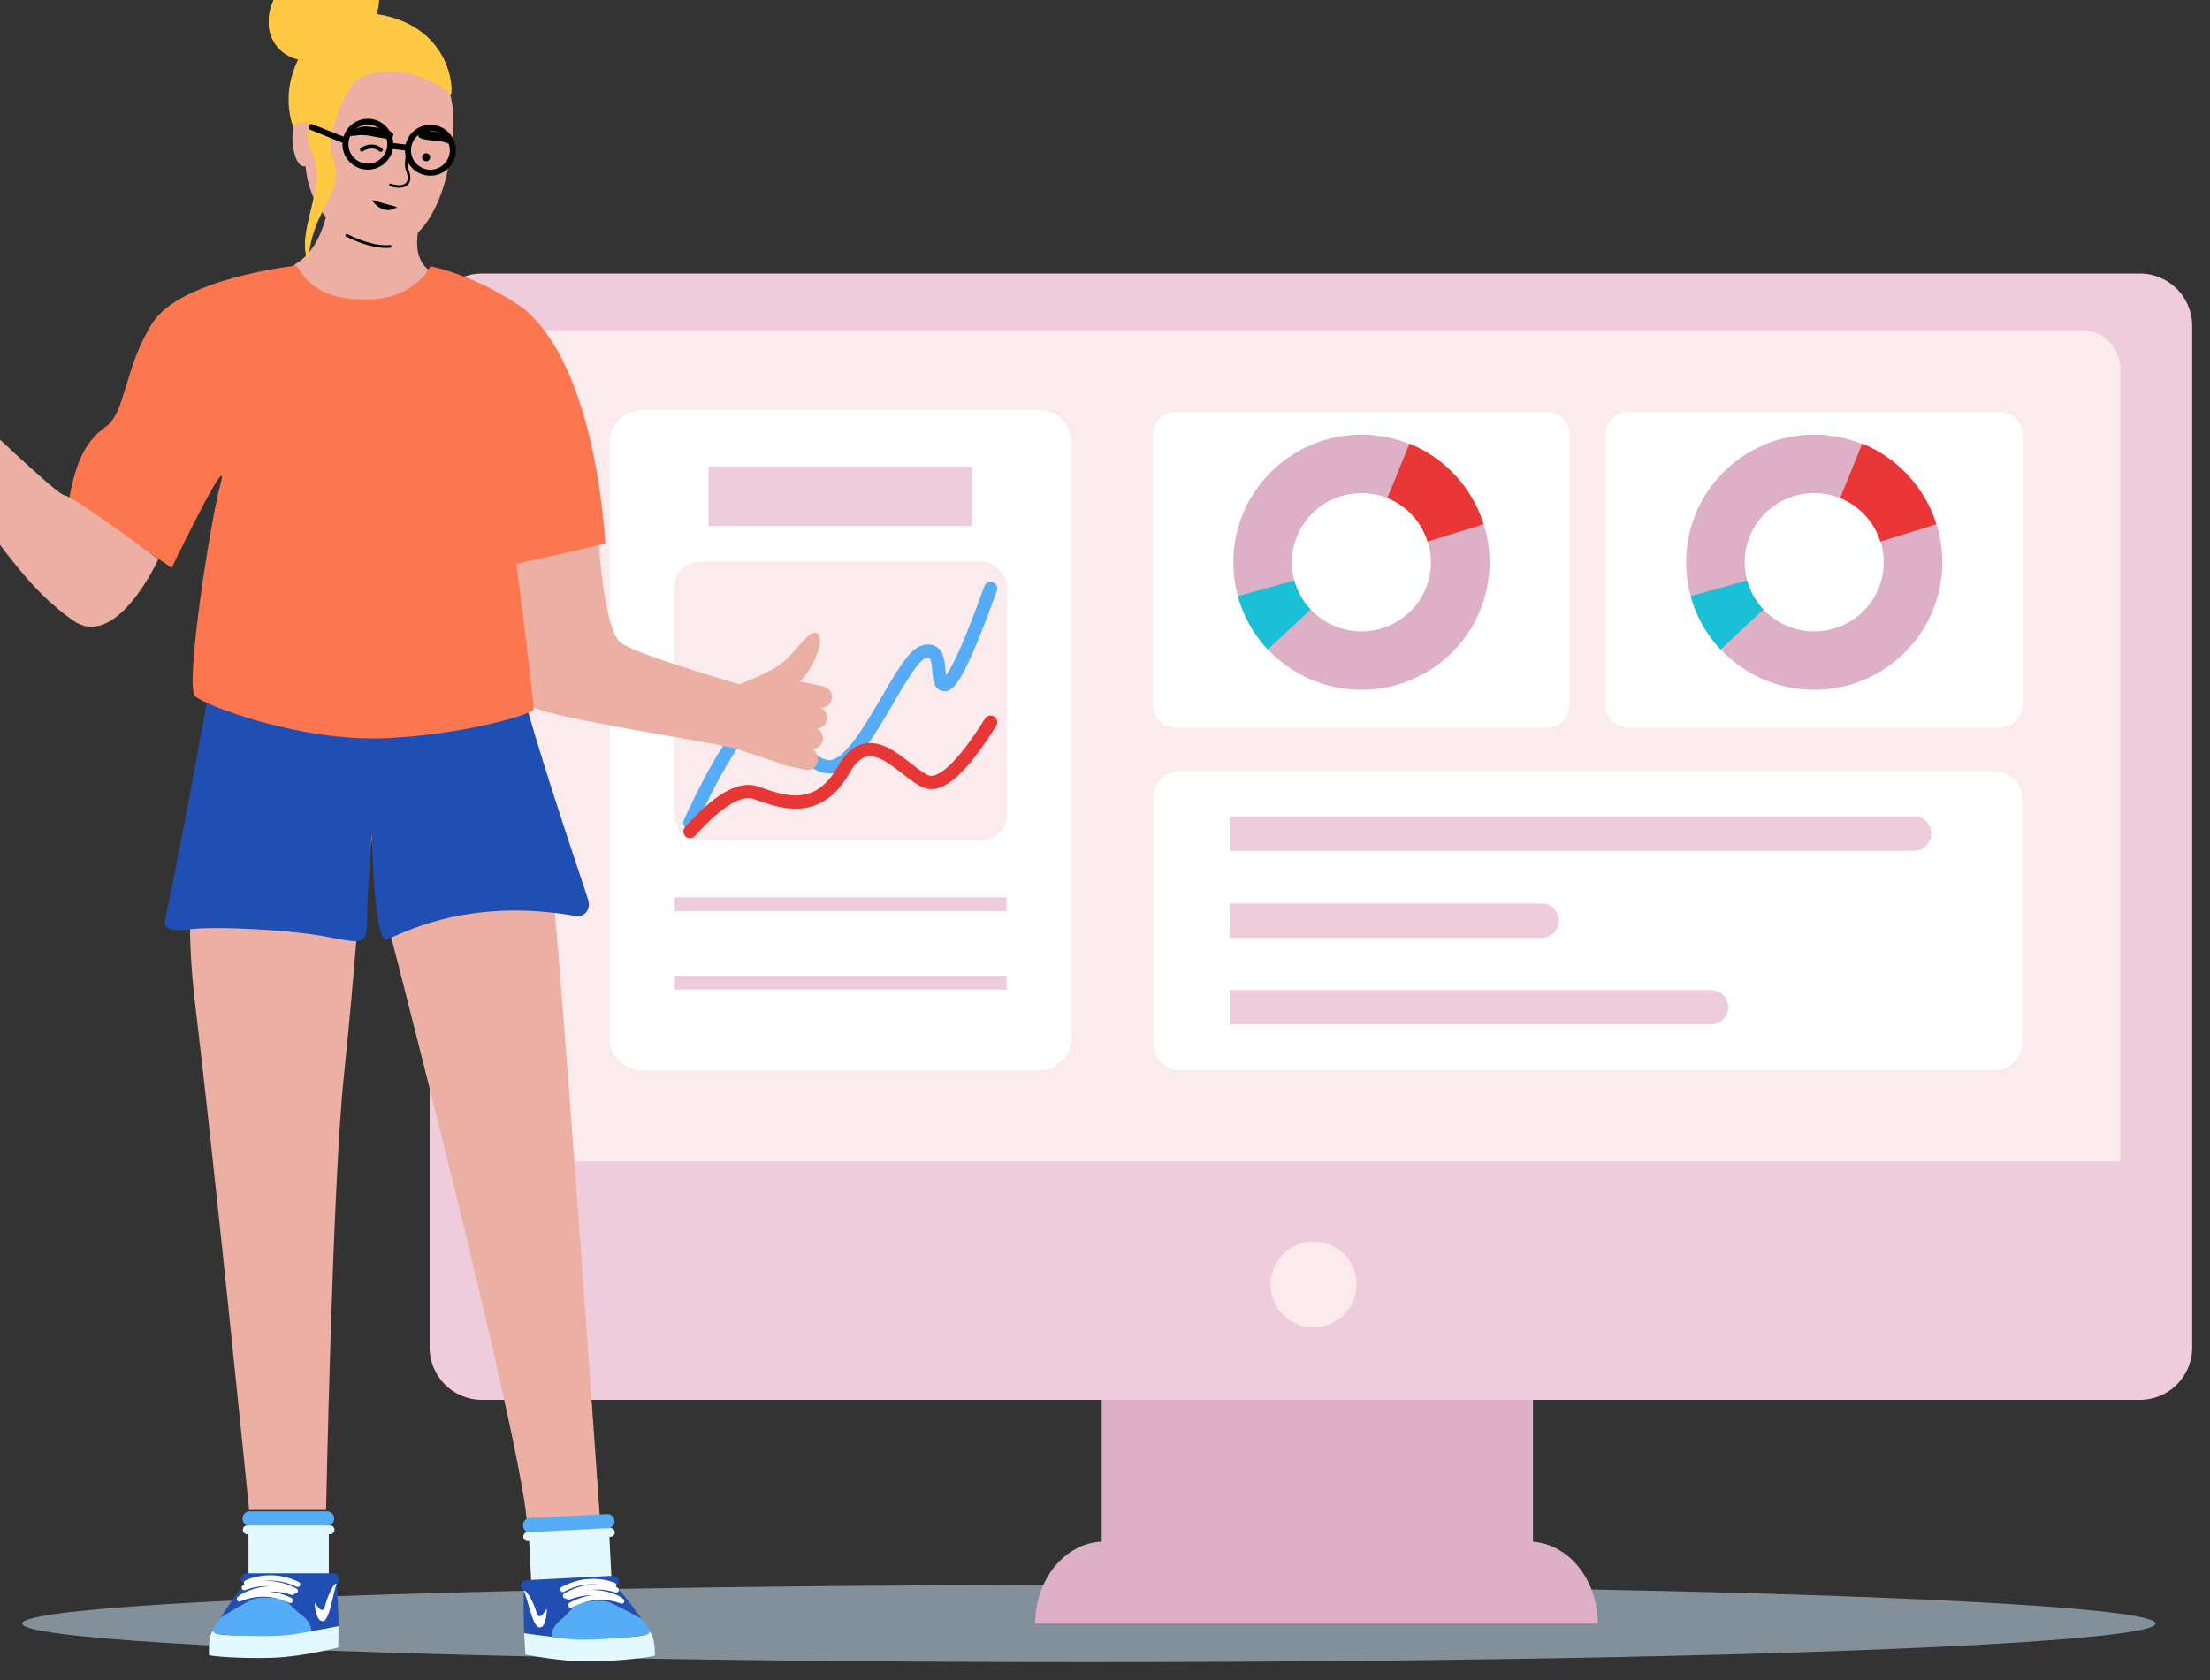 <svg viewBox="346.763 767.051 3319.012 2523.846" xmlns="http://www.w3.org/2000/svg" xmlns:xlink="http://www.w3.org/1999/xlink" overflow="visible" width="3319.012px" height="2523.846px"><rect x="346.763" y="767.051" width="3319.012" height="2523.846" fill="#333333" stroke="none"/><defs><polygon id="masterspot-illustrationmonitor-path-1" points="0 0.073 432.276 0.073 432.276 402 0 402"/><polygon id="masterspot-illustrationmonitor-path-3" points="0 0.974 166.344 0.974 166.344 155.078 0 155.078"/><polygon id="masterspot-illustrationmonitor-path-5" points="0.588 0.151 87.771 0.151 87.771 284 0.588 284"/></defs><g id="Master/Spot Illustration/Monitor" stroke="none" stroke-width="1" fill="none" fill-rule="evenodd"><ellipse id="Floor" fill="#D5ECFF" opacity=".5" cx="1982" cy="3206" rx="1602" ry="58"/><path d="M3432,2812.177 C3432,2844.118 3410.137,2869.998 3383.177,2869.998 L2648.994,2869.998 L2648.994,3083.054 C2703.301,3087.153 2746.272,3140.635 2746.272,3206 L1901.506,3206 C1901.506,3171.966 1913.136,3141.18 1931.962,3118.876 C1949.887,3097.64 1974.307,3084.123 2001.396,3082.902 L2001.396,2869.998 L1246.823,2869.998 C1219.863,2869.998 1198,2844.118 1198,2812.177 L1198,2513 L3429.7,2513 C3430.969,2513 3432,2514.221 3432,2515.725 L3432,2812.177 Z" id="Base" fill="#DDB0C8"/><path d="M3560.495,2870 L1070.505,2870 C1027.149,2870 992,2834.85 992,2791.493 L992,1256.509 C992,1213.15 1027.149,1178 1070.505,1178 L3560.495,1178 C3603.854,1178 3639,1213.15 3639,1256.509 L3639,2791.493 C3639,2834.85 3603.854,2870 3560.495,2870" id="Monitor" fill="#EECCDC"/><path d="M2384,2696.5 C2384,2732.121 2355.121,2761 2319.5,2761 C2283.879,2761 2255,2732.121 2255,2696.5 C2255,2660.879 2283.879,2632 2319.5,2632 C2355.121,2632 2384,2660.879 2384,2696.5" id="On-Button" fill="#FCEBEC"/><path d="M1096,2512 L1096,1320.83 C1096,1288.892 1121.893,1263 1153.832,1263 L3473.168,1263 C3505.107,1263 3531,1288.892 3531,1320.83 L3531,2509.275 C3531,2510.779 3529.779,2512 3528.274,2512 L1096,2512 Z" id="Screen" fill="#FCEBEC"/><g id="Computer-Screen" transform="translate(1262, 1383)"><g id="Stats-and-Graphs"><g id="Graph-4" transform="translate(816, 542)"><path d="M469.348,-427.41 L836.59,-427.41 C859.234,-427.41 877.59,-409.053 877.59,-386.41 L877.59,836.59 C877.59,859.234 859.234,877.59 836.59,877.59 L469.348,877.59 C446.705,877.59 428.348,859.234 428.348,836.59 L428.348,-386.41 C428.348,-409.053 446.705,-427.41 469.348,-427.41 Z" id="Rectangle-Copy-15" fill="#FFF" transform="translate(652.969, 225.09) rotate(-270) translate(-652.969, -225.09)"/><g id="Group" transform="translate(115.385, 68.465)" fill="#EECCDC"><path d="M5.0636061e-12,-5.26000195e-13 L1027.963,-5.26000195e-13 C1042.208,-4.32693813e-13 1053.757,11.548 1053.757,25.794 C1053.757,40.04 1042.208,51.588 1027.963,51.588 L5.0636061e-12,51.588 L5.0636061e-12,51.588 L5.0636061e-12,-5.26000195e-13 Z" id="Rectangle"/><path d="M-3.5135226e-12,130.839 L468.697,130.839 C482.943,130.839 494.491,142.388 494.491,156.634 C494.491,170.879 482.943,182.428 468.697,182.428 L-3.5135226e-12,182.428 L-3.5135226e-12,182.428 L-3.5135226e-12,130.839 Z" id="Rectangle-Copy"/><path d="M6.35534235e-12,260.931 L723.052,260.931 C737.298,260.931 748.847,272.48 748.847,286.725 C748.847,300.971 737.298,312.519 723.052,312.519 L6.35534235e-12,312.519 L6.35534235e-12,312.519 L6.35534235e-12,260.931 Z" id="Rectangle-Copy-2"/></g></g><g id="Graph-2" transform="translate(816, 2)"><path d="M110,-75 L516.081,-75 C534.859,-75 550.081,-59.778 550.081,-41 L550.081,517 C550.081,535.778 534.859,551 516.081,551 L110,551 C91.222,551 76,535.778 76,517 L76,-41 C76,-59.778 91.222,-75 110,-75 Z" id="Rectangle-Copy-16" fill="#FFF" transform="translate(313.04, 238) rotate(-270) translate(-313.04, -238)"/><path d="M790,-75 L1196.081,-75 C1214.859,-75 1230.081,-59.778 1230.081,-41 L1230.081,517 C1230.081,535.778 1214.859,551 1196.081,551 L790,551 C771.222,551 756,535.778 756,517 L756,-41 C756,-59.778 771.222,-75 790,-75 Z" id="Rectangle-Copy-16" fill="#FFF" transform="translate(993.04, 238) rotate(-270) translate(-993.04, -238)"/><g id="Group-2" transform="translate(121, 35)"><path d="M192.394,2.87059265e-12 C298.651,2.87059265e-12 384.788,85.81 384.788,191.663 C384.788,297.515 298.651,383.326 192.394,383.326 C86.138,383.326 1.16529009e-12,297.515 1.16529009e-12,191.663 C1.16529009e-12,85.81 86.138,2.87059265e-12 192.394,2.87059265e-12 Z M192.394,87.83 C134.736,87.83 87.994,134.318 87.994,191.663 C87.994,249.008 134.736,295.496 192.394,295.496 C250.053,295.496 296.794,249.008 296.794,191.663 C296.794,134.318 250.053,87.83 192.394,87.83 Z" id="Combined-Shape-Copy-4" fill="#DDB0C8"/><path d="M375.805,134.672 L291.68,160.653 C282.399,130.837 260.054,106.757 231.322,95.077 L264.538,13.45 C317.536,35.039 358.738,79.557 375.805,134.672 Z" id="Combined-Shape-Copy-5" fill="#E93737"/><path d="M116.035,262.688 L51.678,322.801 C30.74,300.396 15.095,272.982 6.738,242.552 L91.534,218.936 C96.061,235.536 104.595,250.486 116.035,262.688 Z" id="Combined-Shape-Copy-6" fill="#1BC0D7"/></g><g id="Group-2" transform="translate(801, 35)"><path d="M192.394,2.87059265e-12 C298.651,2.87059265e-12 384.788,85.81 384.788,191.663 C384.788,297.515 298.651,383.326 192.394,383.326 C86.138,383.326 1.16529009e-12,297.515 1.16529009e-12,191.663 C1.16529009e-12,85.81 86.138,2.87059265e-12 192.394,2.87059265e-12 Z M192.394,87.83 C134.736,87.83 87.994,134.318 87.994,191.663 C87.994,249.008 134.736,295.496 192.394,295.496 C250.053,295.496 296.794,249.008 296.794,191.663 C296.794,134.318 250.053,87.83 192.394,87.83 Z" id="Combined-Shape-Copy-4" fill="#DDB0C8"/><path d="M375.805,134.672 L291.68,160.653 C282.399,130.837 260.054,106.757 231.322,95.077 L264.538,13.45 C317.536,35.039 358.738,79.557 375.805,134.672 Z" id="Combined-Shape-Copy-5" fill="#E93737"/><path d="M116.035,262.688 L51.678,322.801 C30.74,300.396 15.095,272.982 6.738,242.552 L91.534,218.936 C96.061,235.536 104.595,250.486 116.035,262.688 Z" id="Combined-Shape-Copy-6" fill="#1BC0D7"/></g></g><g id="Graph-1"><g id="Group-27" fill="#FFF"><path d="M-100,149 L794,149 C821.062,149 843,170.938 843,198 L843,794 C843,821.062 821.062,843 794,843 L-100,843 C-127.062,843 -149,821.062 -149,794 L-149,198 C-149,170.938 -127.062,149 -100,149 Z" id="Rectangle-Copy-16" transform="translate(347, 496) rotate(-270) translate(-347, -496)"/></g><rect id="Rectangle" fill="#FCEBEC" x="98" y="228" width="498.414" height="417.589" rx="36"/><path d="M121,619.901 C172.18,507.831 213.129,451.796 243.848,451.796 C289.928,451.796 277.721,529.58 327.94,535.848 C378.16,542.116 437.727,373.269 471.846,363.33 C505.964,353.39 486.509,412.579 503.561,412.579 C514.929,412.579 537.903,364.386 572.483,268" id="Path-8" stroke="#56ACF6" stroke-width="20" stroke-linecap="round" stroke-linejoin="round"/><path d="M121,633.22 C163.149,586.146 196.135,566.721 219.956,574.946 C255.688,587.284 311.919,611.355 351.938,540.178 C391.957,469 442.852,545.349 475.764,558.123 C497.706,566.639 529.946,536.931 572.483,469" id="Path-10" stroke="#E93737" stroke-width="20" stroke-linecap="round" stroke-linejoin="round"/><rect id="Rectangle" fill="#EECCDC" x="149" y="85" width="395.165" height="89.148"/><rect id="Rectangle-Copy-20" fill="#EECCDC" x="98" y="732" width="498.414" height="20.645"/><rect id="Rectangle-Copy-22" fill="#EECCDC" x="98" y="850" width="498.414" height="20.645"/></g></g></g><g transform="translate(-258, 556) scale(1 1)" id="Master/Character/Standing"><defs><polygon id="mastercharacterstanding-path-1" points="0 0 485.023 0 485.023 527.3 0 527.3"/></defs><g id="Master/Character/Standing" stroke="none" stroke-width="1" fill="none" fill-rule="evenodd"><g id="Lower Body/Standing" transform="translate(503, 1151) scale(1 1)"><g id="Lower Body/Standing/Summer Shorts" stroke="none" stroke-width="1" fill="none" fill-rule="evenodd"><g id="Group-46" transform="translate(349, -1)"><path d="M85.224,101.607 C85.224,101.607 15.117,313.824 45.433,565.831 C75.75,817.838 126.909,1329.432 126.909,1329.432 L242.492,1329.432 C242.492,1329.432 251.966,844.365 269.019,679.518 C286.072,514.671 293.651,397.194 293.651,397.194 L322.073,277.823 L331.547,435.09 C331.547,435.09 528.605,1193.007 543.764,1342.696 L653.662,1340.8 C653.662,1340.8 591.133,440.775 579.765,372.562 C568.396,304.349 485.025,122.45 485.025,122.45 L85.224,101.607 Z" id="Fill-1" fill="#ecafa3"/><path d="M243.835,1353.209 L127.813,1353.209 C121.828,1353.209 116.976,1348.356 116.976,1342.371 L116.976,1342.279 C116.976,1336.294 121.828,1331.442 127.813,1331.442 L243.835,1331.442 C249.82,1331.442 254.672,1336.294 254.672,1342.279 L254.672,1342.371 C254.672,1348.356 249.82,1353.209 243.835,1353.209" id="Fill-3" fill="#56ACF6"/><path d="M255.132,1359.234 C255.132,1361.053 254.392,1362.704 253.202,1363.893 C252.012,1365.093 250.362,1365.834 248.542,1365.834 L246.572,1365.834 L246.572,1431.574 L125.942,1431.574 L125.942,1365.834 L124.032,1365.834 C120.392,1365.834 117.442,1362.874 117.442,1359.234 C117.442,1357.414 118.182,1355.763 119.372,1354.574 C120.562,1353.383 122.212,1352.643 124.032,1352.643 L248.542,1352.643 C252.182,1352.643 255.132,1355.593 255.132,1359.234" id="Fill-5" fill="#E4F9FF"/><path d="M66.694,1547.172 C66.694,1547.172 64.562,1513.349 74.95,1509.62 C85.337,1505.892 261.154,1500.841 261.154,1500.841 L260.844,1535.986 C260.844,1535.986 208.113,1549.836 162.304,1551.434 C116.496,1553.031 68.025,1549.303 66.694,1547.172" id="Fill-7" fill="#E4F9FF"/><path d="M261.157,1500.842 C261.187,1502.773 261.207,1503.871 261.207,1503.871 C261.207,1503.871 226.617,1511.263 197.057,1514.292 C167.497,1517.312 80.507,1521.002 74.797,1513.612 C70.077,1507.502 106.637,1457.382 119.477,1440.152 C116.687,1438.852 114.747,1436.013 114.747,1432.723 C114.747,1430.461 115.667,1428.402 117.147,1426.922 C118.627,1425.443 120.687,1424.523 122.947,1424.523 L254.107,1424.523 C258.637,1424.523 262.307,1428.193 262.307,1432.723 C262.307,1434.983 261.387,1437.042 259.907,1438.523 C259.347,1439.082 258.707,1439.562 258.007,1439.943 C260.137,1455.411 260.947,1490.352 261.157,1500.842" id="Fill-9" fill="#204EB2"/><path d="M85.479,1490.007 C85.479,1490.007 65.74,1511.193 75.624,1514.613 C85.508,1518.035 163.058,1521.076 191.569,1516.515 L220.08,1511.952 C220.08,1511.952 222.276,1499.406 205.132,1486.746 C192.879,1477.697 184.903,1465.233 173.499,1462.952 C162.094,1460.671 140.094,1459.453 130.21,1464.395 C120.327,1469.337 103.235,1479.425 85.479,1490.007" id="Fill-11" fill="#56ACF6"/><path d="M225.229,1468.886 C225.229,1468.886 226.718,1497.18 237.515,1496.437 C248.312,1495.691 252.882,1452.504 258.467,1439.845 C258.467,1439.845 253.081,1438.396 243.965,1463.463 C239.353,1476.146 240.494,1489.736 225.229,1468.886" id="Fill-13" fill="#FFF"/><path d="M121.071,1455.515 C129.828,1452.92 139.575,1451.451 150.037,1451.681 C163.586,1451.979 177.271,1455.13 190.774,1461.699 C192.76,1462.665 193.587,1465.059 192.621,1467.045 C191.655,1469.032 189.261,1469.859 187.274,1468.893 C174.836,1462.842 162.286,1459.952 149.862,1459.679 C140.277,1459.468 131.344,1460.815 123.344,1463.185 C120.755,1463.953 118.462,1464.771 116.496,1465.585 C115.932,1465.818 115.432,1466.036 114.999,1466.234 L114.45,1466.491 L114.234,1466.597 C112.271,1467.61 109.858,1466.84 108.845,1464.877 C107.831,1462.914 108.601,1460.501 110.565,1459.488 L110.972,1459.285 C111.541,1459.009 112.367,1458.635 113.437,1458.193 C115.654,1457.276 118.208,1456.363 121.071,1455.515 Z" id="Stroke-15" fill="#FFF" fill-rule="nonzero"/><path d="M131.739,1431.333 C140.496,1428.738 150.243,1427.269 160.705,1427.499 C174.255,1427.796 187.939,1430.948 201.442,1437.517 C203.429,1438.484 204.256,1440.877 203.289,1442.864 C202.323,1444.85 199.929,1445.677 197.943,1444.711 C185.505,1438.66 172.954,1435.77 160.53,1435.497 C150.945,1435.286 142.012,1436.632 134.012,1439.003 C131.423,1439.77 129.13,1440.589 127.164,1441.402 L126.519,1441.675 C126.314,1441.763 126.119,1441.848 125.935,1441.93 L125.204,1442.267 L124.902,1442.415 C122.939,1443.428 120.526,1442.658 119.513,1440.695 C118.5,1438.732 119.27,1436.319 121.233,1435.306 L121.492,1435.175 C122.062,1434.893 122.939,1434.493 124.105,1434.01 C126.322,1433.093 128.876,1432.181 131.739,1431.333 Z" id="Stroke-17" fill="#FFF" fill-rule="nonzero"/><path d="M127.665,1439.076 C136.474,1436.69 146.317,1435.45 156.878,1435.96 C170.69,1436.628 184.555,1440.264 198.11,1447.465 C200.061,1448.501 200.802,1450.923 199.766,1452.874 C198.73,1454.825 196.308,1455.566 194.357,1454.53 C181.872,1447.898 169.158,1444.563 156.492,1443.951 C146.817,1443.483 137.798,1444.62 129.756,1446.798 C127.39,1447.439 125.296,1448.122 123.501,1448.801 L122.913,1449.028 C122.539,1449.175 122.204,1449.312 121.908,1449.439 L121.445,1449.643 C119.447,1450.585 117.063,1449.73 116.12,1447.732 C115.177,1445.735 116.032,1443.351 118.03,1442.408 L118.439,1442.222 C118.962,1441.991 119.71,1441.682 120.671,1441.319 C122.702,1440.55 125.042,1439.786 127.665,1439.076 Z" id="Stroke-19" fill="#FFF" fill-rule="nonzero"/><path d="M126.576,1450.481 C146.337,1442.786 168.988,1441.164 193.129,1449.405 C195.22,1450.119 196.336,1452.392 195.622,1454.483 C194.908,1456.574 192.635,1457.69 190.544,1456.976 C168.341,1449.396 147.593,1450.882 129.479,1457.936 C126.156,1459.23 123.219,1460.612 120.703,1461.987 C120.082,1462.326 119.522,1462.646 119.024,1462.942 L118.328,1463.366 L117.78,1463.718 C115.957,1464.965 113.468,1464.499 112.22,1462.676 C110.972,1460.853 111.438,1458.364 113.261,1457.116 L113.697,1456.827 C114.408,1456.367 115.47,1455.73 116.866,1454.967 C119.675,1453.432 122.923,1451.904 126.576,1450.481 Z" id="Stroke-21" fill="#FFF" fill-rule="nonzero"/><path d="M549.544,1363.155 L665.416,1357.252 C671.393,1356.948 675.992,1351.855 675.687,1345.878 L675.683,1345.786 C675.378,1339.808 670.286,1335.21 664.308,1335.514 L548.437,1341.417 C542.459,1341.721 537.86,1346.814 538.165,1352.792 L538.17,1352.884 C538.474,1358.861 543.567,1363.46 549.544,1363.155" id="Fill-23" fill="#56ACF6"/><path d="M538.568,1369.749 C538.662,1371.565 539.485,1373.177 540.734,1374.304 C541.982,1375.441 543.668,1376.097 545.486,1376.005 L547.453,1375.904 L550.798,1441.56 L671.271,1435.422 L667.927,1369.767 L669.835,1369.67 C673.47,1369.484 676.265,1366.378 676.081,1362.743 C675.987,1360.925 675.164,1359.314 673.915,1358.187 C672.667,1357.059 670.981,1356.403 669.163,1356.496 L544.814,1362.831 C541.179,1363.017 538.384,1366.112 538.568,1369.749" id="Fill-25" fill="#E4F9FF"/><path d="M736.325,1547.855 C736.325,1547.855 736.732,1513.966 726.169,1510.772 C715.606,1507.577 539.759,1511.477 539.759,1511.477 L541.856,1546.562 C541.856,1546.562 595.225,1557.709 641.055,1556.975 C686.885,1556.24 735.103,1550.05 736.325,1547.855" id="Fill-27" fill="#E4F9FF"/><path d="M539.756,1511.479 C539.824,1513.408 539.86,1514.507 539.86,1514.507 C539.86,1514.507 574.782,1520.128 604.457,1521.65 C634.133,1523.163 721.198,1522.421 726.524,1514.75 C730.927,1508.408 691.865,1460.214 678.165,1443.659 C680.885,1442.219 682.678,1439.285 682.511,1435.999 C682.396,1433.741 681.372,1431.731 679.819,1430.329 C678.265,1428.925 676.161,1428.111 673.904,1428.226 L542.914,1434.899 C538.39,1435.129 534.911,1438.982 535.142,1443.506 C535.257,1445.763 536.28,1447.773 537.834,1449.176 C538.421,1449.707 539.085,1450.154 539.803,1450.498 C538.463,1466.056 539.432,1500.992 539.756,1511.479" id="Fill-29" fill="#204EB2"/><path d="M714.655,1491.719 C714.655,1491.719 735.446,1511.872 725.749,1515.793 C716.052,1519.713 638.758,1526.696 610.051,1523.59 L581.345,1520.486 C581.345,1520.486 578.513,1508.066 594.991,1494.551 C606.768,1484.89 614.099,1472.035 625.373,1469.178 C636.646,1466.321 658.556,1463.985 668.679,1468.417 C678.801,1472.85 696.384,1482.054 714.655,1491.719" id="Fill-31" fill="#56ACF6"/><path d="M574.011,1477.736 C574.011,1477.736 573.963,1506.07 563.142,1505.876 C552.322,1505.681 545.56,1462.782 539.339,1450.424 C539.339,1450.424 544.644,1448.702 555.023,1473.273 C560.275,1485.705 559.827,1499.335 574.011,1477.736" id="Fill-33" fill="#FFF"/><path d="M649.494,1456.644 C660.095,1456.011 669.975,1457.152 678.8,1459.446 C681.088,1460.04 683.152,1460.676 684.973,1461.319 L685.512,1461.512 C686.712,1461.948 687.566,1462.298 688.049,1462.517 C690.061,1463.429 690.953,1465.799 690.041,1467.811 C689.157,1469.76 686.905,1470.658 684.936,1469.883 L684.306,1469.617 L683.755,1469.397 C683.559,1469.321 683.348,1469.241 683.125,1469.158 L682.781,1469.031 C681.061,1468.407 679.055,1467.778 676.787,1467.188 C668.734,1465.095 659.682,1464.05 649.971,1464.63 C637.201,1465.392 624.418,1468.923 611.917,1475.812 C609.983,1476.878 607.55,1476.174 606.484,1474.239 C605.417,1472.305 606.121,1469.872 608.056,1468.806 C621.629,1461.326 635.568,1457.475 649.494,1456.644 Z" id="Stroke-35" fill="#FFF" fill-rule="nonzero"/><path d="M637.609,1433.036 C648.21,1432.404 658.09,1433.544 666.914,1435.838 C669.203,1436.433 671.267,1437.069 673.088,1437.711 L673.627,1437.904 C674.827,1438.34 675.681,1438.69 676.164,1438.909 C678.176,1439.821 679.068,1442.192 678.156,1444.204 C677.272,1446.153 675.02,1447.051 673.051,1446.276 L672.421,1446.01 L671.87,1445.79 C671.575,1445.675 671.25,1445.552 670.896,1445.424 C669.176,1444.799 667.17,1444.17 664.902,1443.581 C656.849,1441.487 647.797,1440.442 638.086,1441.022 C625.316,1441.784 612.533,1445.315 600.032,1452.204 C598.098,1453.27 595.665,1452.566 594.599,1450.631 C593.532,1448.696 594.236,1446.263 596.171,1445.197 C609.744,1437.718 623.683,1433.867 637.609,1433.036 Z" id="Stroke-37" fill="#FFF" fill-rule="nonzero"/><path d="M641.899,1441.255 C652.582,1440.339 662.536,1441.248 671.378,1443.328 C673.648,1443.862 675.672,1444.436 677.429,1445.014 L677.945,1445.187 C678.761,1445.464 679.358,1445.688 679.724,1445.838 C681.767,1446.678 682.743,1449.016 681.903,1451.059 C681.089,1453.038 678.87,1454.015 676.875,1453.311 L676.293,1453.088 L675.801,1452.91 C675.537,1452.817 675.246,1452.718 674.929,1452.614 C673.387,1452.106 671.585,1451.595 669.547,1451.115 C661.486,1449.22 652.368,1448.387 642.582,1449.226 C629.573,1450.341 616.637,1454.335 604.113,1461.827 C602.217,1462.962 599.761,1462.344 598.627,1460.448 C597.492,1458.553 598.11,1456.096 600.005,1454.962 C613.604,1446.827 627.713,1442.471 641.899,1441.255 Z" id="Stroke-39" fill="#FFF" fill-rule="nonzero"/><path d="M605.078,1456.648 C629.427,1446.927 652.66,1447.689 673.028,1454.823 C676.109,1455.902 678.879,1457.056 681.314,1458.22 L681.915,1458.511 C683.494,1459.285 684.611,1459.903 685.235,1460.285 C687.119,1461.438 687.712,1463.901 686.558,1465.785 C685.442,1467.608 683.1,1468.221 681.242,1467.214 L680.579,1466.832 L680.446,1466.758 C679.873,1466.441 679.188,1466.083 678.395,1465.695 C676.095,1464.568 673.413,1463.434 670.383,1462.373 C651.718,1455.835 630.437,1455.138 608.045,1464.078 C605.993,1464.897 603.666,1463.898 602.847,1461.846 C602.028,1459.795 603.027,1457.467 605.078,1456.648 Z" id="Stroke-41" fill="#FFF" fill-rule="nonzero"/><g id="Group-45" transform="translate(0, 0.01)" fill="#204EB2"><path d="M83,0.99 C83,0.99 48.702,211.297 0.081,446.485 C0.081,446.485 -3.485,462.53 36.628,457.181 C76.74,451.834 192.619,458.073 246.102,468.769 C299.585,479.466 304.041,479.466 304.041,442.028 C304.041,404.59 311.173,314.561 311.173,314.561 C311.173,314.561 314.738,476.792 332.566,472.335 C350.393,467.879 449.766,406.162 622.457,437.973 C622.457,437.973 641.771,433.428 636.091,412.978 C630.41,392.528 528.363,101.597 515,0.99 C515,0.99 371,0.99 83,0.99 Z" id="Fill-43"/></g></g></g></g><g id="Upper Body" transform="translate(376, 277) scale(1 1)"><defs><polygon id="upper-bodygesturing-path-1" points="0 0.073 432.276 0.073 432.276 402 0 402"/></defs><g id="Upper Body/Gesturing" stroke="none" stroke-width="1" fill="none" fill-rule="evenodd"><path d="M724.954,220 C724.954,220 721.263,301.153 673.924,329.8 C630.973,355.791 721.969,506.61 819.858,497.614 C873.442,492.688 886,346.158 886,346.158 C886,346.158 842.734,337.797 858.716,271.819 L724.954,220 Z" id="Neck" fill="#ecafa3"/><path d="M803.337,302.516 C739.877,294.841 694.078,253.116 687.665,183.898 C669.216,186.835 664.865,138.765 670.003,123.323 C675.146,107.859 691.933,116.901 691.933,116.901 C692.862,114.457 693.652,111.899 694.303,109.226 C722.025,-4.486 799.67,0.024 799.67,0.024 C942.344,7.457 908.914,153.12 900.763,191.763 C892.611,230.41 864.684,309.927 803.337,302.516 Z" id="Head" fill="#ecafa3"/><g id="Torso" transform="translate(943, 742) scale(-1, 1) translate(-943, -742) translate(332, 332)"><g id="Group-3" transform="translate(123, 417.88)"><mask id="upper-bodygesturing-mask-2" fill="#fff"><use xlink:href="#upper-bodygesturing-path-1"/></mask><g id="Clip-2"/><path d="M302.871,0.073 C302.871,0.073 295.341,130.736 269.778,149.909 C244.215,169.081 69.138,218.741 69.138,218.741 C69.138,218.741 61.302,321.786 89.58,310.956 C117.858,300.126 403.338,259.887 406.246,242.434 C409.155,224.981 432.276,23.244 432.276,23.244 L302.871,0.073 Z" id="Fill-1" fill="#ecafa3" mask="url(#upper-bodygesturing-mask-2)"/></g><g id="Group-6" transform="translate(416, 0.88)" fill="#FC7750"><path d="M680.413,86.604 C723.065,154.136 720.072,220.774 750.283,242.1 C780.495,263.427 792.935,293.638 801.821,332.735 C810.706,371.832 801.821,350.852 801.821,350.852 C801.821,350.852 651.42,454.187 651.42,454.187 C651.42,454.187 561.905,268.758 577.9,327.403 C593.894,386.05 631.64,632.726 616.404,646.896 C601.168,661.066 458.036,715.913 328.438,710 C214.883,704.819 107.901,674.531 107.901,666.232 C107.901,648.461 133.612,448.25 133.612,448.25 L0.326,418.038 C0.326,418.038 11.523,152.12 125.384,62.769 C125.384,62.769 187.059,17.699 262.967,1.095 C262.967,1.095 285.107,49.328 354.69,50.909 C424.272,52.49 446.836,27.622 464.203,0.12 C464.203,0.12 637.761,19.072 680.413,86.604 Z" id="Fill-4"/></g><path d="M170.531,643.28 C170.835,643.518 171.126,643.783 171.404,644.047 C172.118,644.709 172.779,645.45 173.375,646.257 L192.608,672.162 C197.978,679.399 196.47,689.599 189.235,694.971 C182.713,699.813 173.758,699.046 168.137,693.529 C171.549,700.462 169.644,709.048 163.229,713.824 C157.303,718.217 149.353,717.992 143.731,713.771 C146.337,720.439 144.287,728.285 138.255,732.757 C131.734,737.612 122.779,736.832 117.157,731.315 C120.57,738.247 118.665,746.847 112.249,751.61 C105.027,756.982 94.815,755.46 89.458,748.236 L70.225,722.331 C68.942,720.611 68.069,718.719 67.553,716.775 L29.854,652.607 C31.428,651.43 33.042,650.054 34.669,648.44 C48.452,634.812 84.854,603.309 98.214,586.414 C131.31,598.402 156.113,604.577 172.621,604.938 C197.383,605.481 235.532,592.224 237.754,606.499 C240.267,622.667 194.817,642.446 171.47,643.253 C171.152,643.267 170.835,643.28 170.531,643.28 Z" id="Hand2" fill="#ecafa3" transform="translate(133.854, 670.619) scale(-1, 1) rotate(-41) translate(-133.854, -670.619)"/></g><g id="Hand1" transform="translate(0, 347)"><path d="M494.394,188.552 C494.394,188.552 571.826,319.524 495.796,346.543 C419.766,373.561 352.262,371.351 189.235,373.123 C125.186,373.819 -32.268,377.553 -26.324,351.959 C-23.018,337.728 91.88,315.736 145.538,295.372 C161.344,289.373 326.186,258.508 335.029,248.895 C340.924,242.485 394.045,222.371 494.394,188.552 Z" id="Fill-2" fill="#ecafa3" transform="translate(251.37, 281.133) rotate(55) translate(-251.37, -281.133)"/><path d="M187.45,200.15 C187.45,200.15 199.958,179.394 153.227,134.676 C128.567,111.079 109.904,56.561 96.216,65.941 C82.528,75.321 110.984,139.526 110.984,139.526 C110.984,139.526 81.126,112.518 63.476,82.76 C45.826,53.004 29.417,28.813 29.417,28.813 C29.417,28.813 15.413,19.824 14.461,33.981 C13.509,48.138 17.473,52.642 17.473,52.642 C17.473,52.642 6.718,50.117 6.506,60.96 C6.295,71.801 8.276,74.054 8.276,74.054 C8.276,74.054 0.191,73.176 0.005,82.664 C-0.18,92.15 5.105,98.157 5.105,98.157 C5.105,98.157 -0.999,99.531 4.179,110.959 C9.358,122.385 38.581,181.92 59.138,201.128 C79.696,220.336 133.351,253.125 133.351,253.125 C133.351,253.125 192.182,216.479 187.45,200.15" id="Fill-13" fill="#ecafa3"/><path d="M62.26,160.836 C61.598,160.357 45.866,148.809 29.124,121.822 C14.085,97.58 8.423,99.157 8.366,99.184 C8.367,99.183 8.419,99.165 8.514,99.103 L6.877,96.589 C7.132,96.424 8.102,95.91 9.847,96.298 C13.538,97.119 20.32,101.94 31.674,120.24 C48.106,146.729 63.861,158.291 64.018,158.404 L62.26,160.836 Z" id="Fill-16" fill="#000"/><path d="M70.493,147.667 C70.45,147.627 66.086,143.581 54.196,133.004 C45.743,125.483 35.332,108.707 27.731,96.458 C24.309,90.943 21.354,86.182 19.404,83.584 C13.609,75.867 8.133,75.424 8.079,75.422 L8.207,72.424 C8.484,72.437 15.071,72.817 21.803,81.783 C23.833,84.486 26.821,89.301 30.28,94.876 C37.785,106.969 48.062,123.531 56.19,130.762 C68.111,141.367 72.491,145.429 72.534,145.468 L70.493,147.667 Z" id="Fill-18" fill="#000"/><path d="M76.9,136.767 C76.736,136.62 60.348,121.821 49.171,107.248 C38.711,93.61 30.189,75.163 25.61,65.253 L24.556,62.975 C20.816,54.942 17.458,53.916 17.425,53.908 L18.091,50.983 C18.567,51.083 22.866,52.237 27.275,61.709 L28.334,63.995 C32.863,73.799 41.294,92.048 51.552,105.422 C62.562,119.779 78.744,134.391 78.907,134.537 L76.9,136.767 Z" id="Fill-20" fill="#000"/><path d="M138.957,162.088 C138.866,161.999 129.787,153.171 122.577,150.684 C114.561,147.919 109.757,140.654 109.556,140.347 L112.068,138.707 C112.112,138.774 116.534,145.426 123.555,147.848 C131.405,150.557 140.665,159.562 141.055,159.943 L138.957,162.088 Z" id="Fill-22" fill="#000"/></g></g></g><g id="Expression" transform="translate(1098, 360) scale(1 1)" fill="#000"><g id="Expression/Wink" stroke="none" stroke-width="1" fill="none" fill-rule="evenodd"><g id="Group-16" transform="translate(25, 40)" fill="#000"><path d="M40.119,111.578 C40.119,111.578 56.269,136.577 78.212,122.118 L40.119,111.578 Z" id="Fill-1"/><path d="M127.748,47.319 C127.748,50.632 125.062,53.319 121.748,53.319 C118.434,53.319 115.748,50.632 115.748,47.319 C115.748,44.006 118.434,41.319 121.748,41.319 C125.062,41.319 127.748,44.006 127.748,47.319" id="Fill-5"/><g id="Group-9" transform="translate(0, 0.515)"><path d="M0,11.976 C0,11.976 15.26,2.766 26.897,0.671 C34.082,-0.622 73.756,4.977 72.492,13.067 C71.26,20.949 67.346,19.888 51.686,17.197 C36.026,14.505 28.873,12.71 19.82,13.689 C10.766,14.667 0.245,16.625 0,11.976" id="Fill-7"/></g><path d="M163.068,27.746 C163.068,27.746 160.453,19.745 156.15,15.9 C151.847,12.057 119.463,3.757 113.986,8.89 C105.284,17.046 111.537,19.969 129.006,21.781 C143.055,23.239 148.605,23.725 155.116,26.553 C164.012,30.417 162.871,29.236 163.068,27.746" id="Fill-10"/></g><g id="Group-124" transform="translate(25, 52)" fill="#000" fill-rule="nonzero"><path d="M98.939,0.516 L102.748,1.738 L102.375,2.931 C102.076,3.904 101.742,5.018 101.382,6.253 C100.354,9.784 99.326,13.576 98.366,17.479 C97.3,21.818 96.385,26.025 95.67,29.998 L95.463,31.174 C93.726,41.278 93.48,48.993 95.033,53.142 L95.124,53.377 C104.002,75.34 91.946,86.478 66.642,78.679 L65.872,78.437 L67.091,74.627 C89.885,81.921 99.026,73.703 91.416,54.876 C89.321,49.694 89.643,40.899 91.734,29.289 C92.465,25.227 93.396,20.939 94.482,16.524 C95.348,13.003 96.268,9.573 97.194,6.338 L97.542,5.135 C97.751,4.418 97.951,3.741 98.141,3.107 L98.63,1.502 L98.939,0.516 Z" id="Stroke-114"/><path d="M0.185,153.534 L2.142,150.046 L2.856,150.435 L3.511,150.783 C4.503,151.305 5.632,151.881 6.887,152.498 L7.433,152.765 C11.654,154.821 16.322,156.878 21.3,158.798 C32.748,163.212 44.06,166.225 54.584,167.202 C59.354,167.645 63.874,167.656 68.106,167.202 L68.949,167.105 L69.438,171.075 C64.663,171.663 59.575,171.683 54.214,171.185 C43.277,170.169 31.625,167.066 19.861,162.53 C14.771,160.567 10,158.465 5.681,156.361 L4.048,155.554 C3.353,155.206 2.702,154.873 2.094,154.556 L0.963,153.958 L0.185,153.534 Z" id="Stroke-122"/></g><path d="M78.636,79.129 C77.911,79.129 77.185,78.868 76.609,78.339 C76.571,78.305 71.624,73.913 64.483,74.179 C57.094,74.452 52.189,78.067 52.14,78.103 C50.818,79.093 48.939,78.833 47.944,77.517 C46.947,76.2 47.196,74.331 48.508,73.328 C48.764,73.132 54.886,68.53 64.261,68.183 C73.91,67.836 80.394,73.67 80.665,73.919 C81.886,75.039 81.968,76.937 80.847,78.157 C80.256,78.802 79.447,79.129 78.636,79.129" id="Fill-12" fill="#000"/></g></g><g id="Hairstyle" transform="translate(607, 33) scale(1 1)"><defs><polygon id="hairstylefancy-bun-path-1" points="0 0.974 166.344 0.974 166.344 155.078 0 155.078"/><polygon id="hairstylefancy-bun-path-3" points="0.588 0.151 87.771 0.151 87.771 284 0.588 284"/></defs><g id="Hairstyle/Fancy Bun" stroke="none" stroke-width="1" fill="none" fill-rule="evenodd"><g id="Group-9" transform="translate(401, 115)"><path d="M59.271,247.678 C59.271,247.678 68.271,212.678 139.771,179.178 C198.659,151.588 265.771,194.178 272.771,205.178 C277.935,213.293 282.771,110.178 173.771,86.178 C81.343,65.827 6.271,165.678 37.271,254.678 C37.271,254.678 41.271,244.678 59.271,247.678" id="Fill-1" fill="#ffc943"/><g id="Group-5" transform="translate(0, 0.027)"><mask id="hairstylefancy-bun-mask-2" fill="#fff"><use xlink:href="#hairstylefancy-bun-path-1"/></mask><g id="Clip-4"/><path d="M155.611,25.839 C178.166,57.148 164.018,105.892 124.011,134.713 C84.006,163.535 33.289,161.52 10.734,130.211 C-11.821,98.903 2.327,50.158 42.333,21.337 C82.34,-7.484 133.055,-5.469 155.611,25.839" id="Fill-3" fill="#ffc943" mask="url(#hairstylefancy-bun-mask-2)"/></g><g id="Group-8" transform="translate(54, 172.027)"><mask id="hairstylefancy-bun-mask-4" fill="#fff"><use xlink:href="#hairstylefancy-bun-path-3"/></mask><g id="Clip-7"/><path d="M18.771,19.151 C18.771,19.151 -8.941,84.136 13.083,125.669 C35.106,167.202 -15.944,246.062 6.365,284.001 C6.365,284.001 4.951,252.727 25.084,212.87 C45.217,173.011 54.319,156.484 41.736,125.715 C29.152,94.948 66.425,13.204 87.771,0.151 L18.771,19.151 Z" id="Fill-6" fill="#ffc943" mask="url(#hairstylefancy-bun-mask-4)"/></g></g></g></g><g id="Accessories" transform="translate(1051, 393) scale(1 1)" fill="#000"><g id="Accessories/Glasses" stroke="none" stroke-width="1" fill="none" fill-rule="evenodd"><g id="Group-136" transform="translate(21, 0)" fill="#000" fill-rule="nonzero"><path d="M85.233,-3.518 C64.138,-3.518 47.036,13.583 47.036,34.678 C47.036,55.773 64.138,72.874 85.233,72.874 C106.328,72.874 123.429,55.773 123.429,34.678 C123.429,13.583 106.328,-3.518 85.233,-3.518 Z M85.233,5.481 C101.357,5.481 114.429,18.553 114.429,34.678 C114.429,50.802 101.358,63.873 85.233,63.873 C69.108,63.873 56.036,50.802 56.036,34.678 C56.036,18.554 69.109,5.481 85.233,5.481 Z" id="Stroke-128"/><path d="M179.154,5.589 C158.058,5.589 140.957,22.69 140.957,43.785 C140.957,64.88 158.058,81.981 179.154,81.981 C200.249,81.981 217.35,64.88 217.35,43.785 C217.35,22.69 200.249,5.589 179.154,5.589 Z M179.154,14.589 C195.278,14.589 208.35,27.66 208.35,43.785 C208.35,59.91 195.278,72.981 179.154,72.981 C163.029,72.981 149.957,59.909 149.957,43.785 C149.957,27.66 163.029,14.589 179.154,14.589 Z" id="Stroke-130"/><path d="M-3.642,7.31 C-2.746,5.07 -0.253,3.947 2.003,4.727 L2.208,4.803 L52.208,24.803 C54.515,25.726 55.637,28.345 54.714,30.652 C53.819,32.892 51.325,34.015 49.069,33.236 L48.865,33.159 L-1.135,13.159 C-3.442,12.236 -4.565,9.617 -3.642,7.31 Z" id="Stroke-132"/><path d="M114.844,36.565 C115.111,34.166 117.218,32.418 119.603,32.572 L119.814,32.591 L146.034,35.509 C148.504,35.784 150.283,38.009 150.008,40.479 C149.741,42.878 147.634,44.626 145.249,44.472 L145.038,44.454 L118.818,41.536 C116.348,41.261 114.569,39.036 114.844,36.565 Z" id="Stroke-134"/></g></g></g><g id="Facial Hair" transform="translate(1061, 394) scale(1 1)"><g id="Facial Hair/None" stroke="none" stroke-width="1" fill="none" fill-rule="evenodd" fill-opacity="0"/></g></g></g></g></svg>